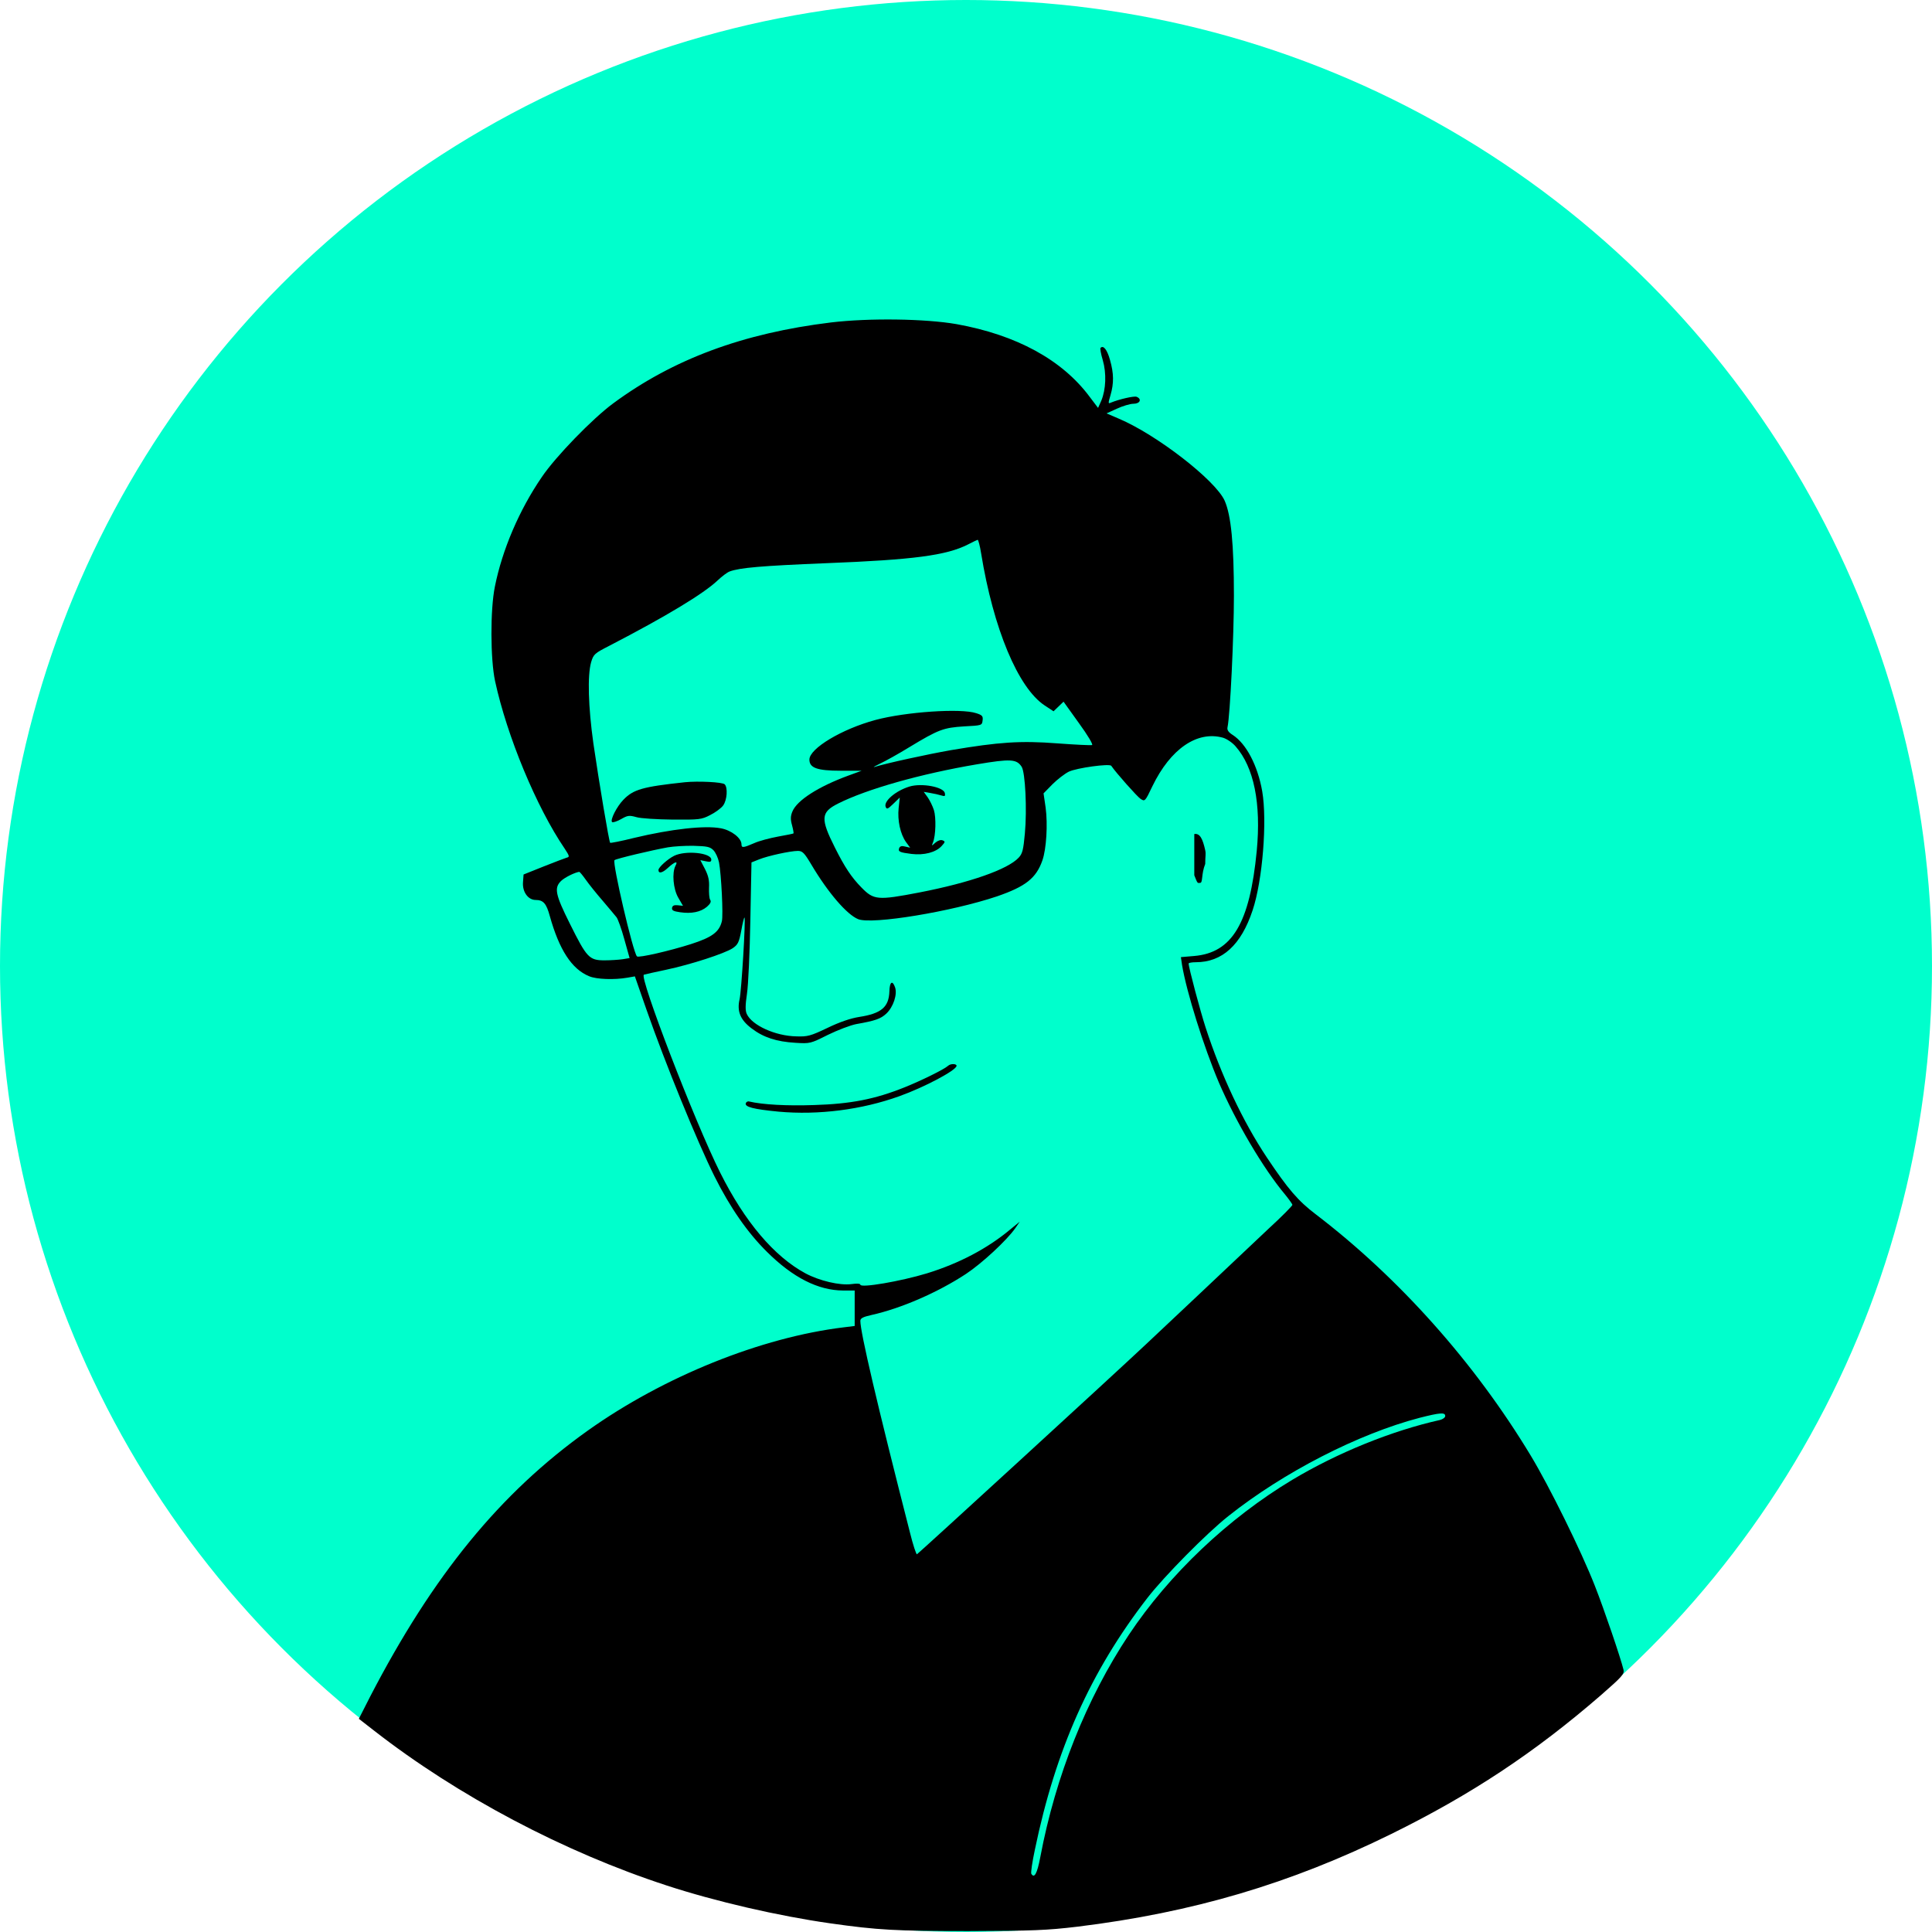 <svg width="1024" height="1024" viewBox="0 0 1024 1024" fill="none" xmlns="http://www.w3.org/2000/svg">
<circle cx="512" cy="512" r="512" fill="#00FFCC"/>
<path d="M440.5 170.9C393.7 176.6 356.7 190.4 325 213.8C314 221.9 294.5 242 287.2 252.8C275.2 270.3 266.2 291.4 262.3 310.9C259.8 323.1 259.9 349.4 262.4 361C268.7 390.1 284.3 427.8 299.3 449.8C301.9 453.8 302 454.2 300.3 454.6C299.3 454.9 293.8 457 288 459.3L277.5 463.5L277.2 467.6C276.8 472.7 279.9 477 283.9 477C288 477 289.6 478.9 291.4 485.5C296.4 503.4 303 513.6 312.2 517.4C316.1 519.1 325.6 519.4 332.5 518.2L336.5 517.5L342.6 535C352.7 563.9 369.5 605 378.7 623.5C387 640.1 396.2 653.3 406.5 663.5C420.3 677.2 433.6 683.9 446.8 684H453V693.4V702.8L447.3 703.5C403.4 708.8 351.8 729.6 311.6 758.2C265.1 791.3 229.6 834.8 196.2 899.2L190.2 911L198.3 917.3C242.7 951.9 298.9 981.6 353.5 999.4C379.2 1007.8 412.5 1015.5 440 1019.4C465.3 1023 474.9 1023.5 513.5 1023.5C547.7 1023.4 554.8 1023.1 570.9 1021.2C632.2 1013.7 683.9 998.4 737.5 972C779.7 951.2 813.3 929 848.5 898.5C859.7 888.7 861 887.3 860.5 885C859 878.8 850.3 853.2 845.3 840.5C838.1 822.1 821.2 787.8 811.2 771.3C781.6 722.3 741.6 677.4 697.5 643.7C688 636.5 682.7 630.3 671.4 613.4C658.7 594.3 647.3 570.1 639 544.6C636.2 536 630 512.8 630 510.7C630 510.3 631.7 510 633.8 510C647.8 510 657.8 500.9 663.9 482.5C669.2 466.7 671.7 435.1 669 419.4C666.6 405.7 660.5 394.1 653.3 389.5C651.1 388.1 650.3 386.9 650.6 385.5C652 379 654 337.3 654 315.8C654 288.4 652.5 273.1 649.1 265.4C644.3 254.6 613.1 230.4 593 221.9L586.5 219.1L592 216.6C595 215.2 599 214 600.8 214C604.2 214 605.4 211.5 602.4 210.3C601 209.8 593.2 211.6 588.8 213.4C587.3 214.1 587.3 213.8 588.6 209.4C590.4 203.2 590.4 198 588.3 190.7C586.8 185.3 584.8 182.8 583.3 184.4C583 184.7 583.5 187.6 584.5 190.9C586.5 197.8 586.2 206.4 583.7 212.4L582 216.2L577.6 210.4C563 190.7 538.7 177.5 507 171.8C490.4 168.9 460.6 168.5 440.5 170.9ZM520 293.2C526.5 333.2 539.6 364.6 553.7 373.9L558.4 377L561 374.5L563.7 371.9L571.8 383.2C576.6 389.8 579.5 394.7 578.8 394.9C578.1 395.1 569.9 394.7 560.4 394C540.9 392.5 529.4 393.3 504 397.6C491.5 399.8 469.9 404.5 463.5 406.5C462.4 406.8 463.8 406 466.5 404.7C469.3 403.4 476.3 399.5 482 396C497.5 386.6 500.1 385.7 511 385C520.4 384.5 520.5 384.5 520.8 381.8C521.1 379.6 520.6 379 517.4 378C509.3 375.3 480 377.3 464 381.6C446.2 386.4 429 396.7 429 402.6C429 407 433.1 408.5 445.6 408.5H456.7L449.6 411.1C433.8 416.9 422.4 424.2 420 430.1C419 432.5 418.9 434.2 419.8 437.4C420.4 439.6 420.7 441.6 420.6 441.7C420.5 441.9 416.8 442.6 412.4 443.4C408.1 444.2 402.3 445.7 399.7 446.9C393.9 449.4 393 449.5 393 447.5C393 444.2 387.6 440 382 439C373.5 437.4 355.8 439.4 336.1 444.1C329.4 445.8 323.6 446.9 323.4 446.7C322.8 446.2 317.5 414.6 314.5 394C311.8 374.7 311.3 358.1 313.3 351C314.6 346.7 315.1 346.3 323.1 342.2C353.2 326.6 372.9 314.7 380.4 307.6C382.6 305.5 385.4 303.4 386.7 302.9C392.1 300.9 403.5 299.9 438 298.5C484 296.7 501.6 294.4 513 288.6C515.5 287.3 517.8 286.2 518.2 286.1C518.5 286.1 519.4 289.3 520 293.2ZM648.2 391C650.2 391.6 653.2 393.6 654.9 395.6C664.6 406.6 668.5 425.8 666.1 451C662.4 489.3 653.1 505 632.9 506.7L625.9 507.3L626.5 511.4C628.9 525.9 638.1 555.1 646 573.7C655.1 594.8 669.6 619.4 681.1 633.1C683.2 635.7 685 638.2 685 638.6C685 639.1 679.3 644.9 672.2 651.4C665.2 658 649.2 673.1 636.5 685.1C623.9 697 610.8 709.3 607.5 712.4C591.7 727.3 486.7 823.5 486 823.8C485.6 823.9 483.9 818.8 482.3 812.3C464.8 743.9 456 706.1 456 700.1C456 698.7 457.4 698 461.8 697C477.6 693.5 497.1 685 512 675.2C520.6 669.5 533.6 657.4 538.1 651L540.5 647.5L535.5 651.6C523.3 661.8 508.2 669.7 491.3 674.9C477.5 679.1 456 682.8 456 680.9C456 680.3 454 680.2 451.3 680.6C445.1 681.4 434.4 678.9 426.9 674.9C410.4 666 394.8 647.7 381.7 621.5C368.4 595 338.5 517.3 341.3 516.6C342 516.4 347.2 515.2 353 514C366.2 511.2 384 505.4 388.3 502.6C391.1 500.7 391.7 499.5 392.9 493.2C393.6 489.2 394.4 486.1 394.6 486.3C395.3 487 393 525.2 392 529.6C390.5 536 392.4 540.6 398.4 545.1C404.7 549.9 411.6 552.1 421.5 552.7C429.4 553.2 429.6 553.1 438.8 548.5C443.9 546 450.7 543.4 453.8 542.8C464 541 466.8 540 469.8 537.2C473.5 533.7 475.7 527 474.4 523.3C473 519.3 471.5 520.4 471.4 525.5C471.1 533.8 467.1 537.2 455.4 539C450.9 539.7 445 541.7 438.6 544.8C429.6 549.1 428 549.5 422.1 549.3C410.9 549.1 398.5 543.4 395.8 537.4C395 535.7 395 532.8 395.9 526.8C396.6 522.2 397.4 504.7 397.7 487.8L398.3 457.1L402.3 455.5C407 453.6 419 451 422.9 451C425.3 451 426.3 452 430 458.2C438.9 473.2 448.9 484.8 454.9 487.2C462.4 490.1 504.3 483.2 528.4 475.1C543.5 469.9 549.2 465.5 552.5 456C554.6 450 555.4 436.9 554.2 428L553.1 420.5L557.8 415.7C560.4 413.1 564.3 410.1 566.5 409C570.7 407 588.1 404.6 589 405.9C591.5 409.6 602.7 422.2 604.5 423.4C606.8 424.9 606.9 424.9 610.8 416.7C620.4 396.9 634.5 387.2 648.2 391ZM541.5 406.4C543.4 409.3 544.4 429 543.2 441.8C542.4 450.5 541.9 452.5 539.9 454.6C534.1 460.8 514.2 467.8 487.4 473C465.1 477.3 463.1 477.1 456.5 470.3C451.3 465 447.7 459.6 442.5 449.2C434.8 433.9 435 430.5 444.2 425.9C459.5 418.2 488.2 410.1 517.8 405.1C535.7 402.1 538.8 402.3 541.5 406.4ZM378.1 450.6C379.3 451.8 380.6 454.7 381.1 457.1C382.3 463.4 383.4 485.2 382.6 488.3C381.2 494 377.4 496.8 366.2 500.4C354.9 504 338.4 507.8 337.6 506.9C335.5 504.8 324.4 457.1 325.7 455.9C326.6 455.1 345.6 450.6 354 449.1C357 448.6 363.2 448.2 367.7 448.3C374.7 448.5 376.3 448.8 378.1 450.6ZM310.5 466.3C312.1 468.6 316.2 473.7 319.5 477.5C322.8 481.4 326.1 485.3 326.8 486.2C327.5 487.1 329.4 492.3 330.9 497.8L333.7 507.8L330.1 508.4C328.1 508.7 323.7 509 320.4 509C312.3 509 311 507.6 302.1 489.7C294.3 474.1 293.6 470.6 297.4 466.9C299.4 465 304.7 462.4 307 462.1C307.3 462.1 308.8 463.9 310.5 466.3ZM766 750.5C766 751.3 764.8 752.2 763.3 752.6C737.7 758.3 708.9 770 685 784.3C651 804.7 619.7 834.4 598.3 866.5C575.9 900.2 559.5 941.3 551.4 984.2C549.7 993.2 548.2 995.8 546.6 993.1C546.3 992.6 547.1 986.9 548.5 980.4C559.5 927.3 578 885.9 608.1 847C617 835.5 639.4 812.8 651 803.6C680.3 780.3 719.9 760 752.3 751.5C763.3 748.7 766 748.5 766 750.5Z" fill="black"/>
<path d="M363 414.6C340.6 417 335.7 418.4 330.4 423.9C326.9 427.5 323.3 434.6 324.4 435.7C324.8 436.1 326.9 435.4 329.1 434.2C332.6 432.2 333.4 432 337.3 433.1C339.6 433.8 348.3 434.3 356.5 434.4C370.6 434.5 371.8 434.4 376.4 432C379.2 430.6 382.3 428.3 383.3 426.9C385.4 424 385.8 417.4 384.1 415.7C382.9 414.5 369.9 413.9 363 414.6Z" fill="black"/>
<path d="M502.5 564.9C500.4 566.8 488 572.9 479.2 576.4C463.7 582.6 451 585.1 431.5 585.7C417.1 586.2 404.2 585.5 397 583.8C396.3 583.6 395.5 584.1 395.3 584.7C394.6 586.7 399.3 587.9 412.7 589.2C433.8 591.1 456.7 588.2 476.7 581C490.1 576.2 507 567.2 507 564.9C507 563.7 503.7 563.7 502.5 564.9Z" fill="black"/>
<path d="M638.791 450.629C637.464 444.627 635.984 441.541 633 442.055L633 450.629L633 463.917C634.857 468.718 634.724 467.956 636.051 467.956C637.642 467.956 636.602 463.403 638.791 457.916C638.791 453.621 639.262 452.76 638.791 450.629Z" fill="black"/>
<path d="M482 416.9C474.8 419.1 468.3 424.6 469.4 427.6C470 429.1 470.5 428.9 473.5 426L476.9 422.7L476.3 428.3C475.6 434.8 477.2 442.1 480.2 446.3L482.4 449.3L479.8 448.7C478 448.2 477 448.5 476.6 449.5C475.9 451.4 476.8 451.8 483.1 452.6C489.8 453.4 495.9 451.8 499 448.5C501 446.3 501.1 446 499.6 445.4C498.6 445 497.1 445.5 495.8 446.6C493.7 448.5 493.7 448.5 494.5 446.5C496 442.8 496.2 433.3 495 429.4C494.3 427.2 492.8 424.2 491.7 422.6L489.6 419.7L493.1 420.3C495 420.6 497.6 421.2 498.9 421.6C500.8 422.2 501.1 422 500.8 420.4C500.2 417.1 488.5 414.9 482 416.9Z" fill="black"/>
<path d="M357.3 453.6C353.9 455.3 349 459.7 349 461.1C349 463.2 351.1 462.7 354 460C357.7 456.6 359.6 456.1 358 458.9C356.1 462.6 356.8 471.2 359.5 475.8L362 480.1L359.2 479.8C357.3 479.6 356.4 480 356.2 481.2C356 482.5 356.9 483 360.4 483.5C366.5 484.4 371.4 483.4 374.7 480.6C376.5 479 377.1 477.9 376.4 476.9C375.9 476.1 375.7 473.2 375.8 470.5C376 466.7 375.5 464.3 373.7 460.7L371.2 455.9L374.1 456.5C376.4 457 377 456.8 377 455.6C377 452 363.4 450.6 357.3 453.6Z" fill="black"/>
</svg>
